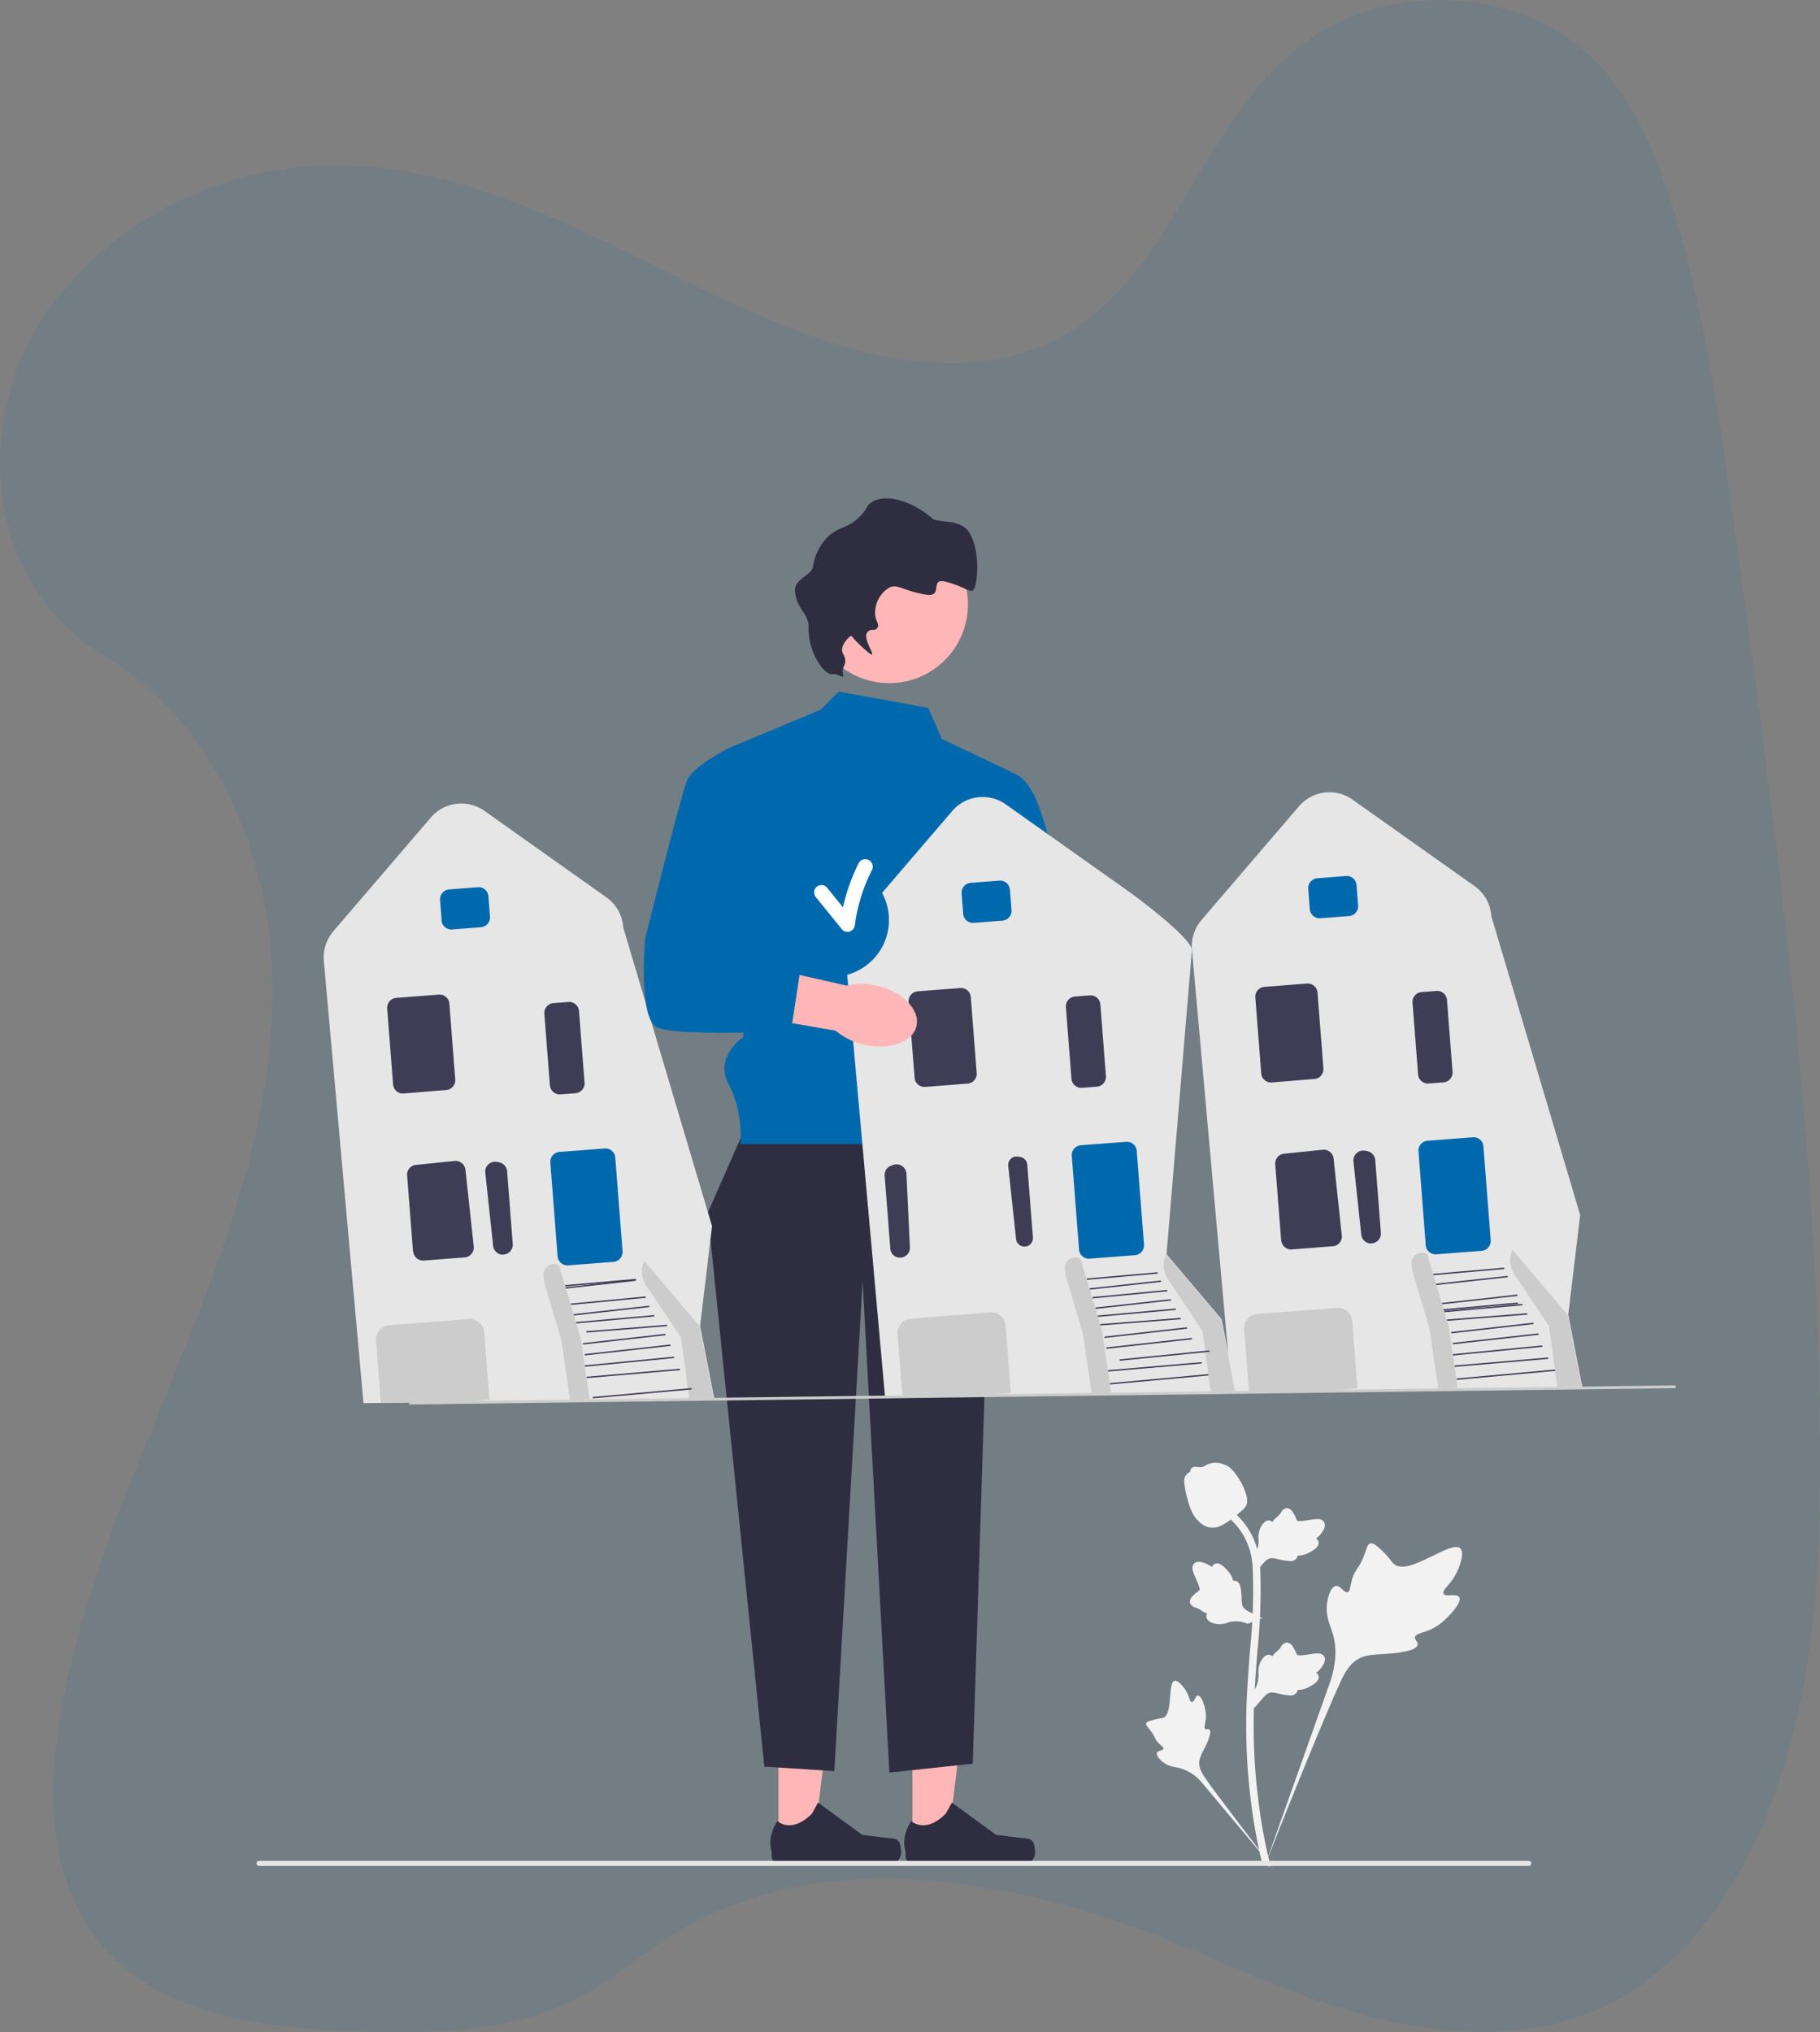 <svg id="Layer_1" data-name="Layer 1" xmlns="http://www.w3.org/2000/svg" width="523.19" height="584.1" viewBox="0 0 523.19 584.1"><rect x="0" y="0" width="523.19" height="584.1" fill="#808080" stroke="none"/><defs><style>.cls-1,.cls-4{fill:#0069ad;}.cls-1{opacity:0.1;isolation:isolate;}.cls-2{fill:#ffb6b6;}.cls-3{fill:#2f2e41;}.cls-5{fill:#e6e6e6;}.cls-6{fill:#3f3d56;}.cls-7{fill:#ccc;}.cls-8{fill:#fff;}.cls-9{fill:#f2f2f2;}</style></defs><title>nekretnine</title><path class="cls-1" d="M310,289.25c1.86,37.39-10.74,74.41-25,109.92s-30.45,70.9-36.23,108.15c-3.73,23.94-2,50.75,16.51,68,17.81,16.57,46.11,19.76,72.14,20.43,19.59.5,40.1-.09,57.61-8.31C407.14,581.7,417,572.68,428.47,566c40.09-23.28,93.11-14.66,136.1,2.26,20.18,7.93,39.57,17.51,60.75,23.09s44.95,6.82,65.17-1.79c20-8.54,34.07-25.63,43.36-43.59,18.86-36.46,21.31-77.52,21.14-117.31-.45-88.08-12.34-175.53-24.22-262.74-4.4-32.27-8.82-64.69-18.58-95.92-5.42-17.34-13.06-35-28.5-46.53-19.61-14.57-50.53-15.68-72.1-2.57-36.16,22-40.7,73.58-80.17,90.32-21.73,9.21-47.39,4.37-69.15-3.88-46.69-17.7-89.35-50.8-140.49-47.83-35.13,2-68.47,23.13-82.39,52.12-14.61,30.39-8.58,70,22.17,88.42C293.25,219,308.32,256.25,310,289.25Z" transform="translate(-231.81 -11.75)"/><polygon class="cls-2" points="262.29 529.83 272.44 529.83 277.27 490.67 262.29 490.67 262.29 529.83"/><path class="cls-3" d="M528.88,541.34h0a9,9,0,0,1,.48,2.87h0a3.44,3.44,0,0,1-3.45,3.45H494.48a2.35,2.35,0,0,1-2.35-2.35V544s-1.56-3.93,1.64-8.78c0,0,4,3.79,9.93-2.15l1.75-3.18,12.7,9.28,7,.87c1.54.19,2.91,0,3.7,1.3Z" transform="translate(-231.81 -11.75)"/><polygon class="cls-2" points="223.77 529.83 233.92 529.83 238.75 490.67 223.77 490.67 223.77 529.83"/><path class="cls-3" d="M490.36,541.34h0a9,9,0,0,1,.48,2.87h0a3.44,3.44,0,0,1-3.45,3.45H456a2.35,2.35,0,0,1-2.35-2.35V544s-1.56-3.93,1.64-8.78c0,0,4,3.79,9.93-2.15l1.75-3.18,12.7,9.28,7,.87c1.54.19,2.91,0,3.7,1.3Z" transform="translate(-231.81 -11.75)"/><polygon class="cls-3" points="216.29 319.49 203.46 348.6 219.72 507.81 239.84 509.1 247.97 368.28 255.67 509.52 279.64 506.96 285.33 327.66 216.29 319.49"/><path class="cls-4" d="M498.69,215.25l-25.77-4.71-5.2,5.21-26.47,11.06,4.28,83s-8.56,5.7-4.28,13.55,3.43,17.27,3.43,17.27h72.45L514,293.58l8.56-59.93-20-9.47-3.88-8.93Z" transform="translate(-231.81 -11.75)"/><circle class="cls-2" cx="255.62" cy="173.74" r="22.63"/><path class="cls-3" d="M471.2,205.57c-2.71.24-7.14-6.69-6.94-13.41.12-4.32-3.63-5.17-3.91-10.74-.16-3.24,4.83-4.26,5.17-6.86a15.4,15.4,0,0,1,4.05-8.28c3.28-3.33,5.59-2.25,9.45-6.11,2.32-2.32,1.73-3,3.29-4,4.52-3,12.63.25,17.48,4.59,1.68,1.51,7.93-.14,10.67,4.11,3.22,5,2.47,15.2,1.09,16.55-.84.81-2.76-1.18-7.95-2.47-4.81-1.18-.27,4.69-5.83,3.7-6.57-1.16-7.86-3.16-10.32-2a8.4,8.4,0,0,0-4,8.28c.29,1.53,1.14,2.38.66,3.16-.88,1.42-1.88,0-3,1.45-1.3,1.66,1.94,5.92,1.33,6.33-.13.08-.5.07-4-3.29-1.39-1.34-1.8-2.17-2.07-2-.45.2-3.35,2.9-2.24,5,1.72,3.32-.48,3.42,0,5.65s-1.17.14-2.89.29Z" transform="translate(-231.81 -11.75)"/><path id="b-2690" class="cls-2" d="M495.25,315.51c-6.67,3.48-10.28,9.75-8.07,14s9.42,4.86,16.1,1.38a18.94,18.94,0,0,0,6.77-5.77L538.13,310l-7.37-13-26.9,16.28a18.91,18.91,0,0,0-8.61,2.26Z" transform="translate(-231.81 -11.75)"/><path class="cls-4" d="M517.44,234.51s7.7-5.14,12.84,8.56c4.05,10.81,11.56,42.66,14.56,55.62a9.65,9.65,0,0,1-3,9.38l-3.43,3.05-16.69,12.42L510.34,307l13.82-8.33-15.76-34.2,9-29.93Z" transform="translate(-231.81 -11.75)"/><path class="cls-4" d="M517.74,305.33V287.78a1.85,1.85,0,0,1,1.84-1.84h8.49a1.84,1.84,0,0,1,1.84,1.84v17.55a1.84,1.84,0,0,1-1.84,1.84h-8.49a1.85,1.85,0,0,1-1.84-1.84Z" transform="translate(-231.81 -11.75)"/><path class="cls-5" d="M614.29,411.47l-28.43.39-11.4-127.09a11.63,11.63,0,0,1,2.73-8.56l28-32.66a11.52,11.52,0,0,1,15.48-1.92l35,24.81a11.51,11.51,0,0,1,4.86,8.68L686.06,361l-3.43,28.64,0,0,4.05,20.8-72.43,1Z" transform="translate(-231.81 -11.75)"/><path class="cls-4" d="M608.33,273.1l-.45-5.9a2.83,2.83,0,0,1,2.6-3l8.29-.65a2.83,2.83,0,0,1,3,2.61l.46,5.9a2.83,2.83,0,0,1-2.6,3l-8.29.64a2.83,2.83,0,0,1-3-2.6Z" transform="translate(-231.81 -11.75)"/><path class="cls-6" d="M594.37,320.25l-1.7-21.83a2.84,2.84,0,0,1,2.61-3l12.27-.95a2.83,2.83,0,0,1,3,2.6l1.7,21.83a2.83,2.83,0,0,1-2.61,3l-12.27,1a2.82,2.82,0,0,1-3-2.6Z" transform="translate(-231.81 -11.75)"/><path class="cls-6" d="M626.07,369.19a2.85,2.85,0,0,1-2.94-2.53l-2.25-21.05a2.78,2.78,0,0,1,.89-2.38,2.83,2.83,0,0,1,2.44-.71l.63.12a2.85,2.85,0,0,1,2.31,2.57l1.62,20.93a2.82,2.82,0,0,1-2.6,3Z" transform="translate(-231.81 -11.75)"/><path class="cls-6" d="M600.1,368.27l-1.7-21.89a2.81,2.81,0,0,1,2.54-3l11.13-1.14a2.85,2.85,0,0,1,3.1,2.52l2.36,22.11a2.74,2.74,0,0,1-.64,2.11,2.79,2.79,0,0,1-1.95,1l-11.8.92a2.83,2.83,0,0,1-3-2.61Z" transform="translate(-231.81 -11.75)"/><path class="cls-7" d="M667.18,378.12,677.12,393l2.36,17.4,7-.1-4-20.52L666.6,371h0a7.36,7.36,0,0,0,.58,7.16Z" transform="translate(-231.81 -11.75)"/><rect class="cls-6" x="650.43" y="406.69" width="28.46" height="0.4" transform="translate(-266.07 50.42) rotate(-5.22)"/><rect class="cls-6" x="649.91" y="403.16" width="26.98" height="0.4" transform="translate(-263.75 46.21) rotate(-4.89)"/><rect class="cls-6" x="649.41" y="399.78" width="25.81" height="0.4" transform="translate(-267.42 54.26) rotate(-5.56)"/><rect class="cls-6" x="649.37" y="396.39" width="24.8" height="0.4" transform="translate(-271.55 63.75) rotate(-6.34)"/><rect class="cls-6" x="648.9" y="393.27" width="23.83" height="0.4" transform="translate(-271.83 64.99) rotate(-6.45)"/><rect class="cls-6" x="647.68" y="390.16" width="23.19" height="0.4" transform="translate(-260.03 40.43) rotate(-4.44)"/><rect class="cls-6" x="646.93" y="387.56" width="22.54" height="0.4" transform="translate(-263.72 48.41) rotate(-5.11)"/><rect class="cls-6" x="646.23" y="385.07" width="21.85" height="0.4" transform="translate(-270.33 63.17) rotate(-6.34)"/><rect class="cls-6" x="645.49" y="382.18" width="21.57" height="0.4" transform="matrix(1, -0.09, 0.09, 1, -265.13, 52.25)"/><rect class="cls-6" x="644.6" y="379.64" width="20.66" height="0.4" transform="translate(-269.14 61.54) rotate(-6.23)"/><rect class="cls-6" x="643.79" y="377.05" width="20.47" height="0.4" transform="translate(-262.18 46.65) rotate(-5)"/><path class="cls-4" d="M641.66,369.65l-2.09-27a2.84,2.84,0,0,1,2.6-3l13.07-1a2.82,2.82,0,0,1,3,2.6l2.1,27a2.85,2.85,0,0,1-2.61,3.05l-13.06,1A2.85,2.85,0,0,1,641.66,369.65Z" transform="translate(-231.81 -11.75)"/><path class="cls-7" d="M614.29,411.47l-23.24.32h-.19l-1.39-17.9a4.12,4.12,0,0,1,3.79-4.43l22.84-1.77a4.12,4.12,0,0,1,4.43,3.79l1.5,19.38-.2,0Z" transform="translate(-231.81 -11.75)"/><path class="cls-6" d="M639.46,320.56l-1.6-20.64a2.82,2.82,0,0,1,2.6-3l4.31-.33a2.83,2.83,0,0,1,3,2.6l1.6,20.63a2.84,2.84,0,0,1-2.6,3.05l-4.31.33a2.83,2.83,0,0,1-3-2.6Z" transform="translate(-231.81 -11.75)"/><path class="cls-7" d="M650.85,410.64l-2.55-17.43-4.88-16.44-1.35-4.51h0a3,3,0,0,0-4.48,3l.25,1.95,4.89,16.44,2.55,17.43" transform="translate(-231.81 -11.75)"/><path class="cls-5" d="M364.73,414.68l-28.43.4L324.9,288a11.63,11.63,0,0,1,2.73-8.56l28-32.66a11.52,11.52,0,0,1,15.48-1.92l35,24.81a11.53,11.53,0,0,1,4.86,8.68L436.5,364.2l-3.43,28.64,0,0,4.05,20.81-72.43,1Z" transform="translate(-231.81 -11.75)"/><path class="cls-4" d="M358.77,276.31l-.46-5.9a2.84,2.84,0,0,1,2.61-3l8.29-.64a2.83,2.83,0,0,1,3,2.6l.46,5.9a2.83,2.83,0,0,1-2.61,3l-8.28.65a2.84,2.84,0,0,1-3.05-2.61Z" transform="translate(-231.81 -11.75)"/><path class="cls-6" d="M344.81,323.46l-1.7-21.82a2.84,2.84,0,0,1,2.61-3.05l12.27-.95a2.84,2.84,0,0,1,3,2.6l1.69,21.83a2.82,2.82,0,0,1-2.6,3l-12.27,1a2.83,2.83,0,0,1-3-2.61Z" transform="translate(-231.81 -11.75)"/><path class="cls-6" d="M376.51,372.4a2.85,2.85,0,0,1-2.94-2.53l-2.26-21.05a2.83,2.83,0,0,1,3.34-3.08l.63.11a2.85,2.85,0,0,1,2.31,2.57l1.62,20.93a2.82,2.82,0,0,1-2.6,3Z" transform="translate(-231.81 -11.75)"/><path class="cls-6" d="M350.54,371.49l-1.7-21.89a2.81,2.81,0,0,1,2.53-3l11.13-1.14a2.86,2.86,0,0,1,3.11,2.52L368,370.05a2.85,2.85,0,0,1-2.6,3.13l-11.79.91a2.83,2.83,0,0,1-3-2.6Z" transform="translate(-231.81 -11.75)"/><path class="cls-7" d="M417.61,381.33l9.95,14.86,2.36,17.4,7-.1-4-20.52L417,374.17h0a7.38,7.38,0,0,0,.57,7.16Z" transform="translate(-231.81 -11.75)"/><rect class="cls-6" x="400.87" y="409.9" width="28.46" height="0.4" transform="matrix(1, -0.09, 0.09, 1, -267.4, 27.73)"/><rect class="cls-6" x="400.34" y="406.37" width="26.98" height="0.4" transform="translate(-264.93 24.97) rotate(-4.89)"/><rect class="cls-6" x="399.85" y="402.99" width="25.81" height="0.4" transform="translate(-268.91 30.11) rotate(-5.56)"/><rect class="cls-6" x="399.81" y="399.6" width="24.8" height="0.4" transform="translate(-273.43 36.21) rotate(-6.34)"/><rect class="cls-6" x="399.34" y="396.48" width="23.83" height="0.4" transform="translate(-273.77 36.97) rotate(-6.45)"/><rect class="cls-6" x="398.12" y="393.37" width="23.19" height="0.4" transform="matrix(1, -0.08, 0.08, 1, -261.03, 21.13)"/><rect class="cls-6" x="397.37" y="390.77" width="22.54" height="0.4" transform="translate(-265 26.19) rotate(-5.11)"/><rect class="cls-6" x="396.67" y="388.28" width="21.85" height="0.4" transform="translate(-272.21 35.63) rotate(-6.34)"/><rect class="cls-6" x="395.92" y="385.39" width="21.57" height="0.4" transform="translate(-266.56 28.58) rotate(-5.44)"/><rect class="cls-6" x="395.04" y="382.85" width="20.66" height="0.4" transform="matrix(0.99, -0.11, 0.11, 0.99, -270.97, 34.48)"/><rect class="cls-6" x="394.22" y="380.26" width="20.47" height="0.4" transform="translate(-263.41 24.93) rotate(-5)"/><path class="cls-4" d="M392.1,372.87l-2.09-27a2.83,2.83,0,0,1,2.6-3l13.07-1a2.83,2.83,0,0,1,3,2.6l2.1,27a2.84,2.84,0,0,1-2.61,3l-13.06,1A2.84,2.84,0,0,1,392.1,372.87Z" transform="translate(-231.81 -11.75)"/><path class="cls-7" d="M364.73,414.68l-23.25.33h-.18l-1.39-17.9a4.12,4.12,0,0,1,3.78-4.43l22.85-1.77A4.11,4.11,0,0,1,371,394.7l1.51,19.38-.2,0Z" transform="translate(-231.81 -11.75)"/><path class="cls-6" d="M389.89,323.77l-1.6-20.63a2.84,2.84,0,0,1,2.61-3.05l4.3-.33a2.84,2.84,0,0,1,3.05,2.6l1.6,20.64a2.84,2.84,0,0,1-2.61,3l-4.3.33a2.85,2.85,0,0,1-3.05-2.6Z" transform="translate(-231.81 -11.75)"/><path class="cls-7" d="M401.29,413.85l-2.55-17.43L393.86,380l-1.35-4.5h0a3,3,0,0,0-4.48,3l.25,1.94,4.88,16.45,2.56,17.42" transform="translate(-231.81 -11.75)"/><path class="cls-5" d="M514.65,412.8l-28.43.39-11.4-127.1a11.65,11.65,0,0,1,2.73-8.56l28-32.66A11.52,11.52,0,0,1,521,243l35,24.81c2.85,2,18.22,13.51,18.45,17l-7.3,87.44L583,391l0,0,4.05,20.81-72.43,1Z" transform="translate(-231.81 -11.75)"/><path class="cls-4" d="M508.69,274.42l-.45-5.9a2.83,2.83,0,0,1,2.6-3l8.29-.64a2.83,2.83,0,0,1,3,2.6l.46,5.9a2.83,2.83,0,0,1-2.6,3l-8.29.65A2.85,2.85,0,0,1,508.69,274.42Z" transform="translate(-231.81 -11.75)"/><path class="cls-6" d="M494.73,321.57,493,299.75a2.84,2.84,0,0,1,2.61-3.05l12.27-.95a2.83,2.83,0,0,1,3,2.61l1.7,21.82a2.85,2.85,0,0,1-2.61,3.05l-12.27.95A2.83,2.83,0,0,1,494.73,321.57Z" transform="translate(-231.81 -11.75)"/><path class="cls-6" d="M522.4,344.85a2.42,2.42,0,0,0-.77,2l2.26,21.05a2.43,2.43,0,0,0,2.52,2.17,2.4,2.4,0,0,0,1.72-.81,2.44,2.44,0,0,0,.61-1.81l-1.63-20.93a2.42,2.42,0,0,0-2-2.2l-.64-.12a2.22,2.22,0,0,0-.63,0,2.4,2.4,0,0,0-1.46.64Z" transform="translate(-231.81 -11.75)"/><path class="cls-6" d="M488.74,372.64a2.83,2.83,0,0,1-1-2l-1.62-20.94a2.84,2.84,0,0,1,1.88-2.89l.61-.21a2.83,2.83,0,0,1,3.77,2.54l1,21.14a2.84,2.84,0,0,1-2.51,2.95h-.11A2.82,2.82,0,0,1,488.74,372.64Z" transform="translate(-231.81 -11.75)"/><path class="cls-7" d="M567.54,379.44l9.94,14.86,2.36,17.4,7-.1-4-20.52L567,372.28h0a7.35,7.35,0,0,0,.58,7.16Z" transform="translate(-231.81 -11.75)"/><rect class="cls-6" x="550.79" y="408.01" width="28.46" height="0.4" transform="translate(-266.61 41.36) rotate(-5.22)"/><rect class="cls-6" x="550.27" y="404.49" width="26.98" height="0.4" transform="translate(-264.22 37.73) rotate(-4.89)"/><rect class="cls-6" x="549.77" y="401.1" width="25.81" height="0.4" transform="matrix(1, -0.1, 0.1, 1, -268.02, 44.62)"/><rect class="cls-6" x="549.73" y="397.71" width="24.8" height="0.4" transform="translate(-272.3 52.75) rotate(-6.34)"/><rect class="cls-6" x="549.26" y="394.6" width="23.83" height="0.4" transform="translate(-272.61 53.8) rotate(-6.45)"/><rect class="cls-6" x="548.04" y="391.48" width="23.19" height="0.4" transform="translate(-260.43 32.73) rotate(-4.44)"/><rect class="cls-6" x="547.29" y="388.89" width="22.54" height="0.4" transform="translate(-264.23 39.54) rotate(-5.11)"/><rect class="cls-6" x="546.59" y="386.4" width="21.85" height="0.4" transform="translate(-271.08 52.17) rotate(-6.34)"/><rect class="cls-6" x="545.85" y="383.5" width="21.57" height="0.4" transform="translate(-265.7 42.8) rotate(-5.44)"/><rect class="cls-6" x="544.96" y="380.96" width="20.66" height="0.4" transform="translate(-269.88 50.74) rotate(-6.23)"/><rect class="cls-6" x="544.15" y="378.37" width="20.47" height="0.4" transform="translate(-262.67 37.98) rotate(-5)"/><path class="cls-4" d="M542,371l-2.09-27a2.84,2.84,0,0,1,2.6-3.05l13.07-1a2.83,2.83,0,0,1,3,2.6l2.1,27a2.84,2.84,0,0,1-2.61,3l-13.06,1A2.84,2.84,0,0,1,542,371Z" transform="translate(-231.81 -11.75)"/><path class="cls-7" d="M514.65,412.8l-23.24.32h-.19l-1.39-17.9a4.11,4.11,0,0,1,3.79-4.42L516.46,389a4.14,4.14,0,0,1,4.43,3.79l1.5,19.39h-.2l-7.54.59Z" transform="translate(-231.81 -11.75)"/><path class="cls-6" d="M539.82,321.88l-1.6-20.63a2.83,2.83,0,0,1,2.6-3.05l4.31-.33a2.84,2.84,0,0,1,3,2.61l1.6,20.63a2.84,2.84,0,0,1-2.6,3l-4.31.33a2.83,2.83,0,0,1-3-2.6Z" transform="translate(-231.81 -11.75)"/><path class="cls-7" d="M551.21,412l-2.55-17.43-4.88-16.44-1.35-4.5h0a3,3,0,0,0-4.48,3l.25,1.94L543.09,395l2.55,17.42" transform="translate(-231.81 -11.75)"/><rect class="cls-7" x="349.4" y="412.3" width="364.14" height="0.8" transform="translate(-237.11 -4.83) rotate(-0.74)"/><circle class="cls-4" cx="239.24" cy="264.46" r="16.31"/><path class="cls-8" d="M481.63,259a2.15,2.15,0,0,0-2.93.77,54.06,54.06,0,0,0-4.55,12.79l-4.7-5.79a2.15,2.15,0,0,0-3,0,2.19,2.19,0,0,0,0,3q3.74,4.6,7.48,9.22a2.14,2.14,0,0,0,2.34.44,2.23,2.23,0,0,0,1.31-2A49,49,0,0,1,482.39,262,2.18,2.18,0,0,0,481.63,259Z" transform="translate(-231.81 -11.75)"/><path id="c-2691" class="cls-2" d="M480,312c7.31,1.74,14.15-.62,15.26-5.27s-3.92-9.85-11.24-11.6a18.86,18.86,0,0,0-8.9-.09L444,288l-3,14.67L472,308a18.74,18.74,0,0,0,8,3.95Z" transform="translate(-231.81 -11.75)"/><path class="cls-4" d="M446.39,231.09l-5.14-4.28s-10.27,5.13-12,9.41-12,45.37-12,45.37-2,22.52,3.28,25.38,38.67,1.16,38.67,1.16L461.8,291l-13.7-5.14Z" transform="translate(-231.81 -11.75)"/><path class="cls-9" d="M651.24,470.85c-.73-1.22-3.85.09-4.43-1s2.33-2.78,4-6.62c.3-.69,2.19-5,.79-6.39-2.64-2.55-14.76,8-19,4.53-.93-.76-1.58-2.27-4.4-4.72-1.12-1-1.8-1.41-2.45-1.25-.93.23-1,1.48-2,3.93-1.5,3.67-2.38,3.44-3.25,6.37-.65,2.18-.5,3.44-1.26,3.69-1.08.34-2.07-2-3.44-1.75s-2.23,2.89-2.5,4.9c-.5,3.77.89,6.26,1.66,8.88.83,2.84,1.33,7.17-.6,13.29l-19.07,53.73c4.21-11,16.4-41.25,21.52-52.48,1.48-3.24,3.11-6.53,6.47-7.83s7.66-.5,13.31-1.86c.66-.16,2.49-.63,2.72-1.71.19-.89-.89-1.38-.72-2.22.22-1.12,2.34-1.13,4.94-2.42a15.26,15.26,0,0,0,4-2.92c.3-.28,4.71-4.51,3.75-6.13Z" transform="translate(-231.81 -11.75)"/><path class="cls-9" d="M576.21,499.13c-.81,0-1.07,1.92-1.78,1.88s-.69-1.95-2.09-3.87c-.26-.34-1.85-2.53-2.91-2.23-2,.56-.35,9.54-3.26,10.63a31.42,31.42,0,0,0-3.58.8c-.8.27-1.22.47-1.33.84s.44.92,1.35,2.12c1.37,1.79,1,2.16,2.2,3.43.88.95,1.54,1.24,1.44,1.68-.14.63-1.56.45-1.85,1.18s.78,1.93,1.69,2.64c1.7,1.34,3.32,1.38,4.83,1.75a12.77,12.77,0,0,1,6.35,4.13L598.14,549c-4.2-5.24-15.51-20-19.55-25.7-1.16-1.66-2.31-3.41-2-5.43s2-3.91,2.93-7.07c.11-.37.41-1.41,0-1.83s-.94,0-1.3-.29.12-1.47.24-3.12a8.94,8.94,0,0,0-.29-2.79c0-.23-.86-3.61-1.93-3.61Z" transform="translate(-231.81 -11.75)"/><path class="cls-9" d="M592.3,502.75l-.48-4.34.22-.33a8.05,8.05,0,0,0,1.56-4.42c0-.22,0-.44,0-.67a6.64,6.64,0,0,1,.49-3.34c.33-.73,1.25-2.43,2.64-2.22a1.56,1.56,0,0,1,.87.43c0-.05.07-.1.1-.16a4.64,4.64,0,0,1,1.11-1.21,5.85,5.85,0,0,0,.92-.94c.18-.22.32-.42.44-.59a2,2,0,0,1,1.66-1.08,2.18,2.18,0,0,1,1.65,1.25,10.31,10.31,0,0,1,1,1.9c.06.15.13.32.16.37.29.42,2.6,0,3.48-.11,2-.33,3.65-.61,4.35.63.5.88.13,2.05-1.14,3.56a6.68,6.68,0,0,1-1.19,1.11,1.47,1.47,0,0,1,.7.91h0c.27,1.06-.64,2.11-2.68,3.14a7.39,7.39,0,0,1-2.15.77,8.07,8.07,0,0,1-1.21.1,1.39,1.39,0,0,1-.18.65,2.15,2.15,0,0,1-2.23.9,18.65,18.65,0,0,1-3.16-.51,7.56,7.56,0,0,0-2-.3c-1,.08-1.75.87-2.64,1.89l-2.23,2.61Z" transform="translate(-231.81 -11.75)"/><path class="cls-9" d="M594.56,476.92l-4.08,1.57-.37-.13a8,8,0,0,0-4.67-.39c-.21,0-.43.12-.65.19a6.7,6.7,0,0,1-3.35.37c-.79-.13-2.67-.6-2.82-2a1.53,1.53,0,0,1,.2-1l-.18-.06a4.8,4.8,0,0,1-1.46-.76,5.53,5.53,0,0,0-1.14-.66c-.26-.12-.48-.2-.67-.27a2.05,2.05,0,0,1-1.48-1.33,2.18,2.18,0,0,1,.8-1.92,10.84,10.84,0,0,1,1.59-1.41,2.23,2.23,0,0,0,.32-.25c.33-.38-.63-2.52-1-3.33-.81-1.81-1.52-3.38-.5-4.37.73-.71,1.95-.65,3.74.2a7,7,0,0,1,1.38.86,1.45,1.45,0,0,1,.7-.9h0c1-.53,2.2.08,3.71,1.8a7,7,0,0,1,1.29,1.88,9,9,0,0,1,.41,1.14,1.52,1.52,0,0,1,.67,0c.73.18,1.22.83,1.43,1.93a16.26,16.26,0,0,1,.31,3.19,7.88,7.88,0,0,0,.22,2c.33.93,1.29,1.47,2.5,2.07l3.09,1.5Z" transform="translate(-231.81 -11.75)"/><path class="cls-9" d="M592.3,464.14l-.48-4.34.22-.33a8.05,8.05,0,0,0,1.56-4.42c0-.22,0-.45,0-.67a6.69,6.69,0,0,1,.49-3.35c.33-.73,1.25-2.42,2.64-2.21a1.5,1.5,0,0,1,.87.43c0-.06.07-.11.1-.16a4.64,4.64,0,0,1,1.11-1.21,5.85,5.85,0,0,0,.92-.94c.18-.23.32-.42.44-.59a2,2,0,0,1,1.66-1.09,2.21,2.21,0,0,1,1.65,1.26,10,10,0,0,1,1,1.9c.06.15.13.32.16.37.29.42,2.6,0,3.48-.11,2-.33,3.65-.61,4.35.62.5.89.13,2.06-1.14,3.57a6.68,6.68,0,0,1-1.19,1.11,1.47,1.47,0,0,1,.7.91h0c.27,1.05-.64,2.11-2.68,3.14a7.39,7.39,0,0,1-2.15.77,9.65,9.65,0,0,1-1.21.1,1.42,1.42,0,0,1-.18.65,2.13,2.13,0,0,1-2.23.89,17.76,17.76,0,0,1-3.16-.5,7.17,7.17,0,0,0-2-.3c-1,.08-1.75.87-2.64,1.89l-2.23,2.61Z" transform="translate(-231.81 -11.75)"/><path class="cls-9" d="M596.74,548.35l-.91-.57-.22-1,.22,1-1.06.12c0-.1-.07-.33-.16-.68a153.28,153.28,0,0,1-3.13-17.14,173.28,173.28,0,0,1-1.41-19.83c-.1-6.69.21-11.74.47-15.81.19-3.07.42-6,.65-8.83a164.22,164.22,0,0,0,.75-22.73,21,21,0,0,0-2.45-9.4,19.89,19.89,0,0,0-5.12-6l1.34-1.68a22.18,22.18,0,0,1,5.67,6.66,23.18,23.18,0,0,1,2.71,10.32,168,168,0,0,1-.76,23c-.23,2.83-.46,5.74-.65,8.79-.25,4-.57,9.05-.47,15.64a173.32,173.32,0,0,0,1.4,19.59,148.09,148.09,0,0,0,3.09,16.91c.24,1,.3,1.23,0,1.64Z" transform="translate(-231.81 -11.75)"/><path class="cls-9" d="M580.44,450.88h-.27c-1.83-.1-3.52-1.19-5-3.25a14.9,14.9,0,0,1-1.79-4.27,25.7,25.7,0,0,1-1-4.43c-.22-1.55-.19-2.2.12-2.77a3.25,3.25,0,0,1,1.51-1.38,1.15,1.15,0,0,1,.08-.63c.37-.9,1.34-.78,1.86-.72a6.75,6.75,0,0,0,1,.06,2.78,2.78,0,0,0,1.33-.45,6,6,0,0,1,1.79-.71,6.38,6.38,0,0,1,3.37.27c2.33.77,3.47,2.58,4.79,4.67a16.16,16.16,0,0,1,1.77,4,4.82,4.82,0,0,1,.24,2.68c-.26,1-.89,1.61-2.47,2.9a28,28,0,0,1-3.19,2.45c-1.66,1-2.7,1.56-4.08,1.56Z" transform="translate(-231.81 -11.75)"/><path class="cls-5" d="M672,547.37h0a.72.72,0,0,1-.72.72h-365a.72.72,0,0,1-.72-.72h0a.72.72,0,0,1,.72-.72h365A.72.72,0,0,1,672,547.37Z" transform="translate(-231.81 -11.75)"/></svg>